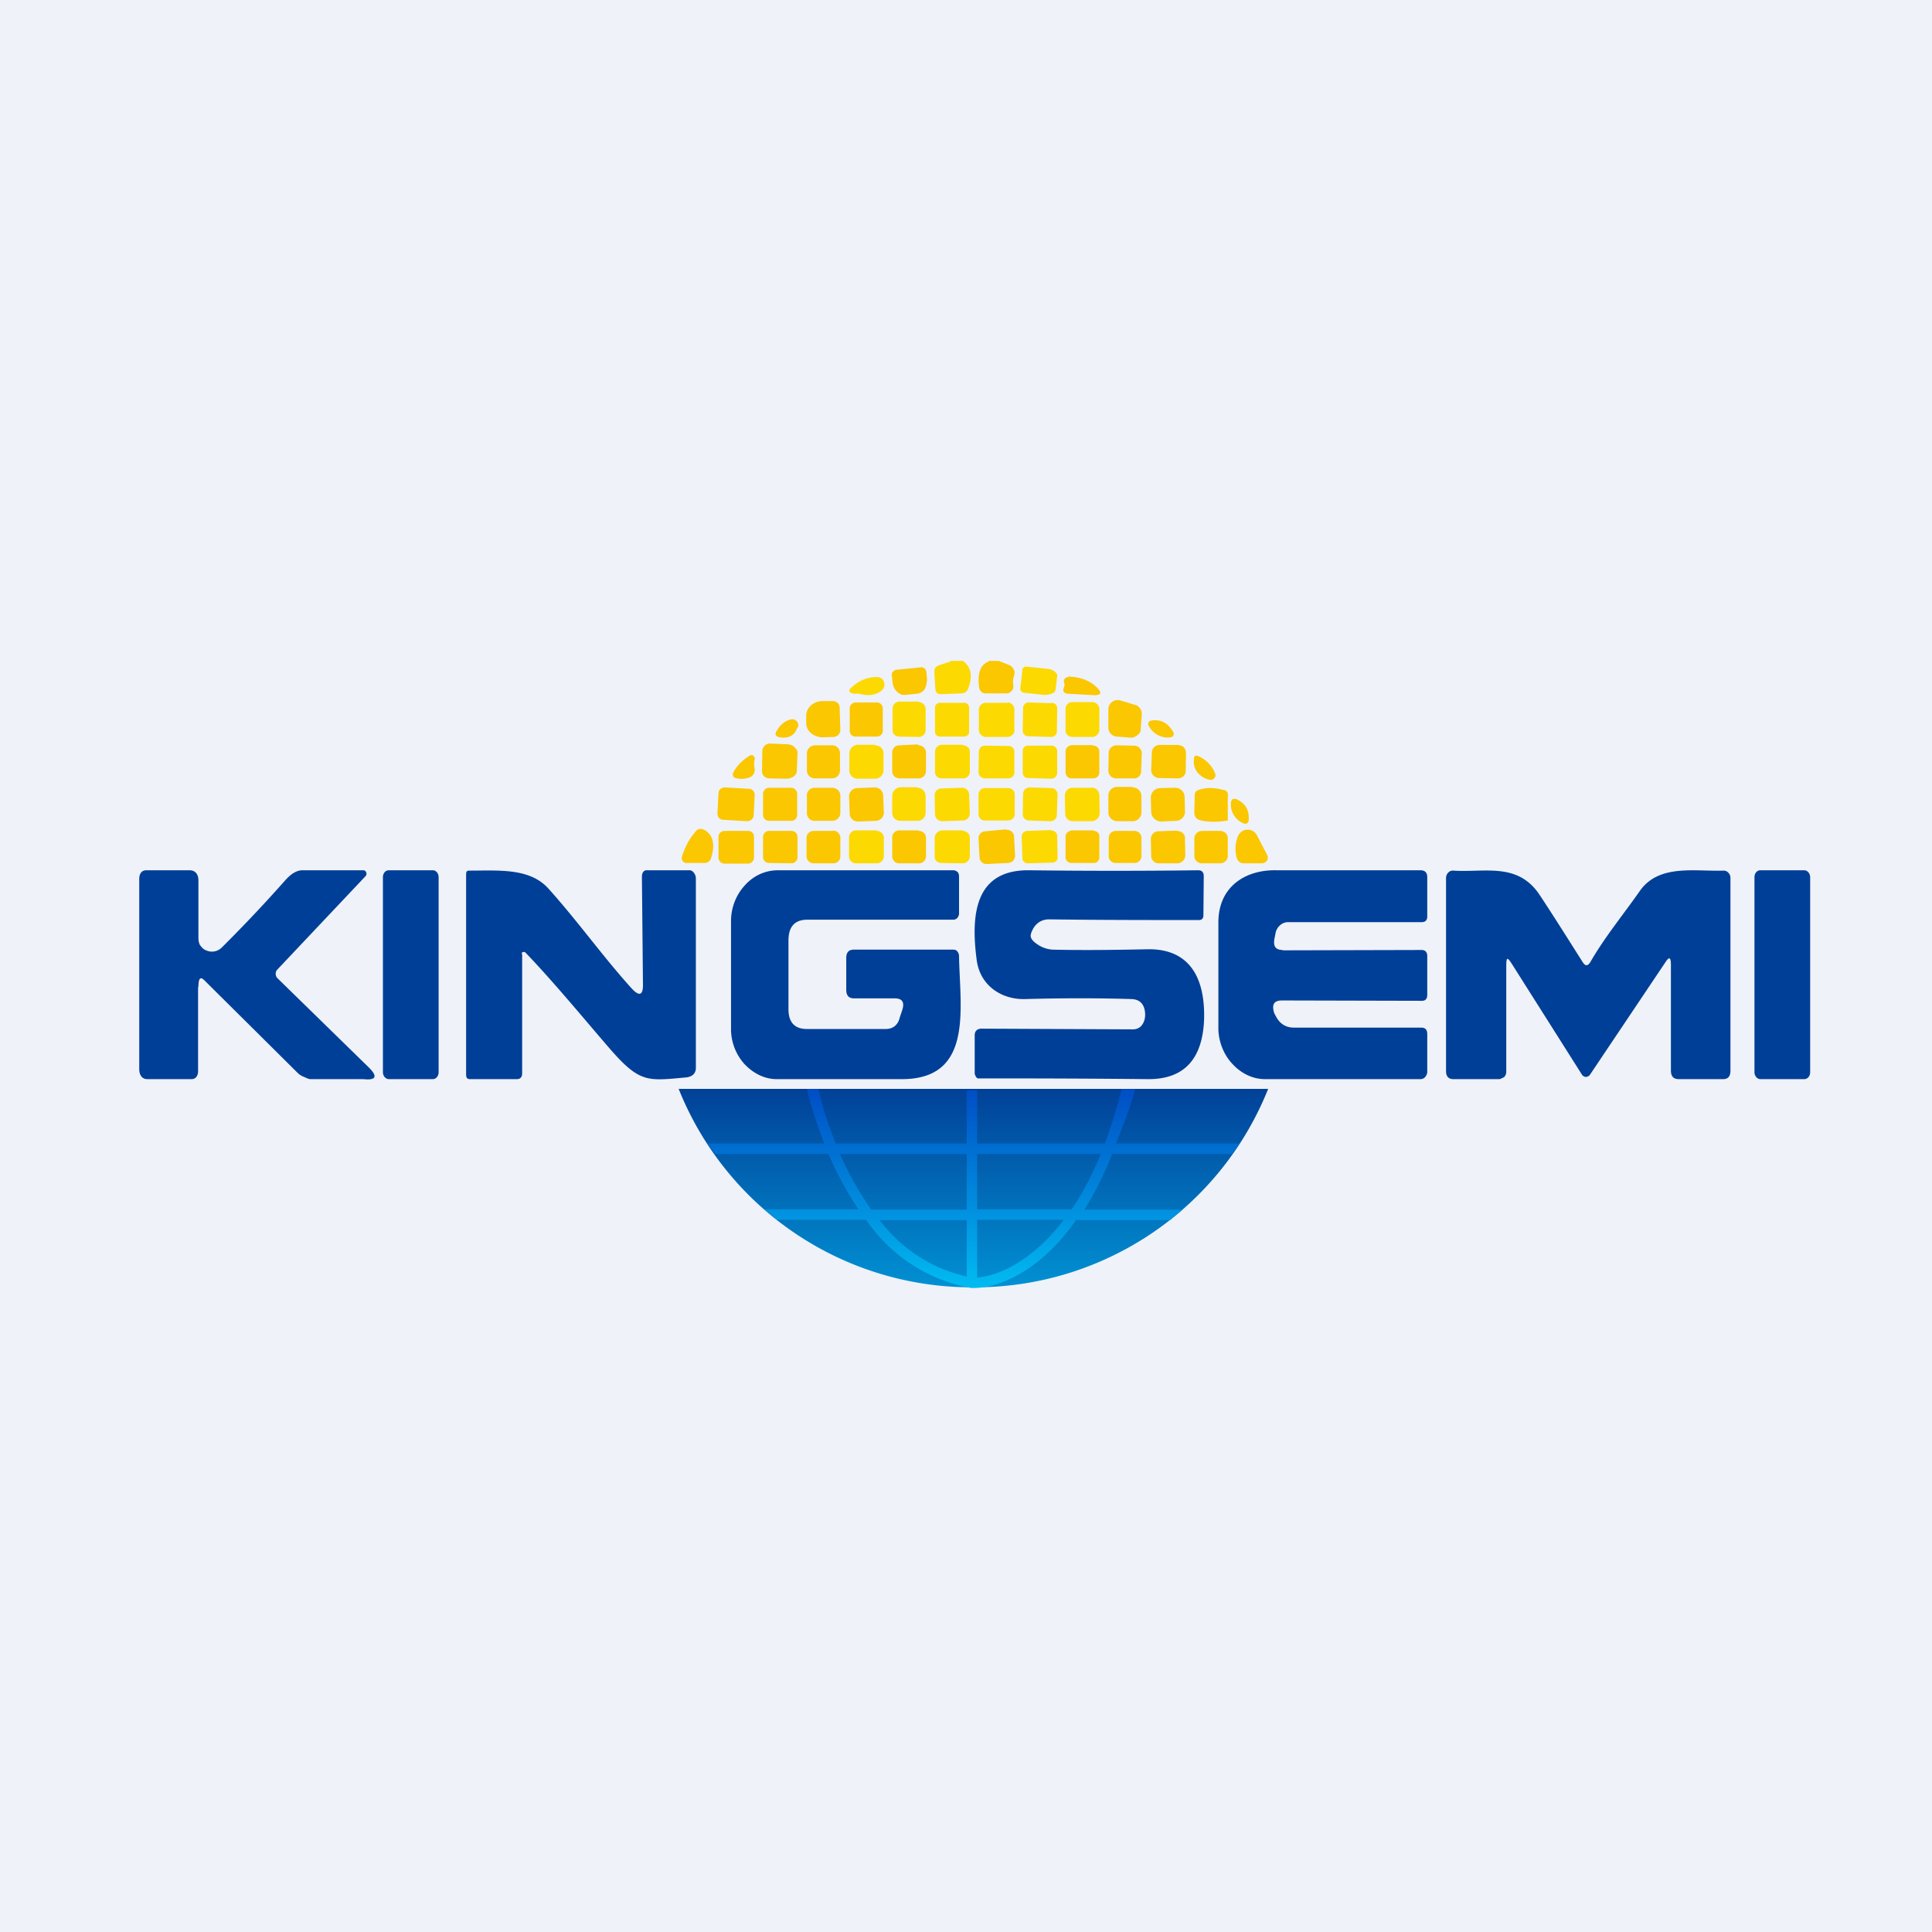 <?xml version="1.0" encoding="UTF-8"?>
<!-- generated by Finnhub -->
<svg viewBox="0 0 55.5 55.5" xmlns="http://www.w3.org/2000/svg">
<path d="M 0,0 H 55.5 V 55.5 H 0 Z" fill="rgb(239, 242, 248)"/>
<path d="M 27.3,18.985 H 27.66 C 27.89,19.15 27.95,19.4 27.82,19.76 C 27.79,19.86 27.72,19.92 27.6,19.92 L 27.04,19.94 C 26.94,19.95 26.88,19.9 26.87,19.8 L 26.84,19.3 C 26.84,19.2 26.88,19.14 26.98,19.11 L 27.31,19 Z" fill="rgb(252, 217, 0)"/>
<path d="M 28.4,18.985 H 28.69 L 28.98,19.1 C 29.04,19.12 29.09,19.17 29.12,19.23 C 29.15,19.28 29.15,19.35 29.13,19.41 A 0.57,0.57 0 0,0 29.11,19.69 A 0.19,0.19 0 0,1 29.06,19.85 A 0.2,0.2 0 0,1 28.91,19.92 H 28.32 C 28.22,19.92 28.15,19.86 28.13,19.76 C 28.07,19.35 28.16,19.09 28.41,19 Z M 26.45,19.17 A 0.14,0.14 0 0,1 26.59,19.24 L 26.61,19.29 L 26.63,19.5 C 26.63,19.6 26.61,19.71 26.56,19.8 A 0.31,0.31 0 0,1 26.33,19.93 L 26.02,19.96 A 0.3,0.3 0 0,1 25.89,19.95 A 0.34,0.34 0 0,1 25.77,19.87 A 0.4,0.4 0 0,1 25.68,19.75 A 0.46,0.46 0 0,1 25.64,19.6 L 25.62,19.4 C 25.62,19.36 25.62,19.32 25.65,19.3 A 0.14,0.14 0 0,1 25.75,19.24 L 26.45,19.17 Z" fill="rgb(250, 199, 0)"/>
<path d="M 29.36,19.235 C 29.37,19.22 29.39,19.19 29.41,19.17 A 0.11,0.11 0 0,1 29.49,19.15 L 30.05,19.21 C 30.14,19.21 30.22,19.24 30.28,19.28 C 30.34,19.32 30.38,19.37 30.37,19.42 L 30.32,19.82 C 30.32,19.86 30.28,19.9 30.22,19.92 A 0.53,0.53 0 0,1 29.97,19.96 L 29.41,19.9 A 0.11,0.11 0 0,1 29.34,19.86 A 0.11,0.11 0 0,1 29.31,19.78 L 29.37,19.25 Z M 24.65,19.92 A 0.31,0.31 0 0,1 24.5,19.92 C 24.38,19.89 24.36,19.83 24.46,19.75 C 24.67,19.55 24.92,19.45 25.19,19.45 A 0.2,0.2 0 0,1 25.31,19.48 A 0.2,0.2 0 0,1 25.39,19.58 C 25.43,19.69 25.4,19.78 25.31,19.85 C 25.13,19.98 24.91,20 24.65,19.92 Z" fill="rgb(252, 217, 0)"/>
<path d="M 30.69,19.435 C 31.04,19.45 31.32,19.55 31.53,19.77 C 31.66,19.91 31.63,19.97 31.43,19.97 L 30.71,19.93 C 30.57,19.93 30.51,19.86 30.57,19.73 A 0.16,0.16 0 0,0 30.57,19.62 A 0.13,0.13 0 0,1 30.63,19.46 L 30.69,19.45 Z M 24.14,20.96 A 0.2,0.2 0 0,1 24.08,21.11 A 0.21,0.21 0 0,1 23.94,21.17 L 23.64,21.18 A 0.52,0.52 0 0,1 23.31,21.07 A 0.42,0.42 0 0,1 23.2,20.94 A 0.38,0.38 0 0,1 23.16,20.78 V 20.58 A 0.4,0.4 0 0,1 23.28,20.28 A 0.5,0.5 0 0,1 23.61,20.14 H 23.91 A 0.22,0.22 0 0,1 24.06,20.19 A 0.2,0.2 0 0,1 24.12,20.33 L 24.14,20.96 Z M 32.18,20.12 L 32.61,20.25 C 32.67,20.26 32.71,20.3 32.75,20.35 C 32.79,20.4 32.8,20.45 32.8,20.52 L 32.77,20.95 C 32.77,21.02 32.73,21.08 32.67,21.12 A 0.27,0.27 0 0,1 32.48,21.19 L 32.09,21.16 A 0.27,0.27 0 0,1 31.91,21.08 A 0.26,0.26 0 0,1 31.84,20.9 V 20.38 A 0.26,0.26 0 0,1 31.94,20.17 A 0.27,0.27 0 0,1 32.18,20.12 Z M 25.19,20.18 H 24.59 C 24.49,20.18 24.41,20.25 24.41,20.35 V 20.98 C 24.4,21.08 24.48,21.16 24.58,21.16 H 25.18 C 25.28,21.16 25.36,21.09 25.36,20.99 V 20.36 C 25.36,20.26 25.29,20.18 25.19,20.18 Z" fill="rgb(250, 199, 0)"/>
<path d="M 26.39,20.155 H 25.84 A 0.2,0.2 0 0,0 25.64,20.36 V 20.96 C 25.63,21.07 25.72,21.16 25.83,21.16 L 26.39,21.17 C 26.49,21.17 26.59,21.09 26.59,20.98 V 20.37 A 0.2,0.2 0 0,0 26.4,20.17 Z M 27.72,20.19 H 27 A 0.14,0.14 0 0,0 26.86,20.32 V 21.02 C 26.86,21.09 26.92,21.16 26.99,21.16 H 27.69 C 27.78,21.16 27.84,21.1 27.84,21.02 V 20.32 A 0.14,0.14 0 0,0 27.71,20.19 Z M 28.95,20.19 H 28.32 A 0.2,0.2 0 0,0 28.12,20.37 V 20.97 C 28.12,21.08 28.22,21.17 28.32,21.17 H 28.94 C 29.04,21.17 29.14,21.09 29.14,20.98 V 20.38 A 0.2,0.2 0 0,0 28.94,20.18 Z M 30.21,20.2 L 29.56,20.18 A 0.16,0.16 0 0,0 29.39,20.34 L 29.38,20.99 C 29.38,21.08 29.45,21.15 29.54,21.15 L 30.19,21.17 C 30.29,21.17 30.36,21.1 30.36,21.01 L 30.37,20.36 A 0.16,0.16 0 0,0 30.21,20.19 Z M 31.38,20.17 H 30.79 C 30.69,20.17 30.61,20.26 30.61,20.36 V 20.99 C 30.61,21.09 30.7,21.17 30.81,21.17 H 31.39 C 31.49,21.16 31.58,21.07 31.58,20.97 V 20.35 C 31.57,20.25 31.48,20.17 31.38,20.17 Z" fill="rgb(252, 217, 0)"/>
<path d="M 22.91,20.885 C 22.83,21.13 22.66,21.22 22.39,21.18 C 22.28,21.15 22.25,21.09 22.31,21 C 22.41,20.82 22.55,20.71 22.71,20.67 A 0.17,0.17 0 0,1 22.93,20.81 V 20.9 Z M 33.05,20.93 C 32.93,20.77 32.98,20.69 33.18,20.69 C 33.41,20.69 33.58,20.81 33.71,21.04 A 0.1,0.1 0 0,1 33.63,21.18 A 0.6,0.6 0 0,1 33.05,20.93 Z M 35.36,23.14 C 35.35,22.94 35.43,22.9 35.6,23 C 35.8,23.12 35.89,23.3 35.87,23.57 A 0.1,0.1 0 0,1 35.82,23.65 A 0.1,0.1 0 0,1 35.72,23.65 A 0.58,0.58 0 0,1 35.36,23.15 Z M 21.9,21.56 A 0.2,0.2 0 0,1 21.97,21.42 A 0.21,0.21 0 0,1 22.13,21.36 L 22.6,21.38 A 0.4,0.4 0 0,1 22.72,21.4 C 22.76,21.41 22.79,21.43 22.82,21.46 L 22.89,21.54 A 0.2,0.2 0 0,1 22.91,21.64 L 22.89,22.14 C 22.89,22.21 22.85,22.27 22.79,22.31 A 0.38,0.38 0 0,1 22.56,22.37 L 22.09,22.36 A 0.21,0.21 0 0,1 21.9,22.22 A 0.2,0.2 0 0,1 21.89,22.14 L 21.9,21.56 Z M 33.86,21.4 H 33.31 A 0.22,0.22 0 0,0 33.09,21.6 L 33.07,22.13 C 33.07,22.24 33.17,22.34 33.28,22.35 L 33.83,22.36 C 33.96,22.36 34.06,22.27 34.06,22.16 L 34.07,21.63 C 34.07,21.51 33.98,21.41 33.87,21.41 Z M 23.9,21.41 H 23.42 C 23.29,21.41 23.18,21.51 23.18,21.64 V 22.13 C 23.18,22.26 23.28,22.36 23.41,22.36 H 23.9 C 24.03,22.36 24.13,22.26 24.13,22.13 V 21.64 C 24.13,21.51 24.03,21.41 23.9,21.41 Z" fill="rgb(250, 199, 0)"/>
<path d="M 25.13,21.395 H 24.63 C 24.5,21.41 24.4,21.51 24.4,21.64 V 22.14 C 24.4,22.27 24.51,22.37 24.64,22.37 H 25.15 C 25.28,22.36 25.38,22.26 25.38,22.13 V 21.63 C 25.38,21.51 25.27,21.41 25.14,21.41 Z" fill="rgb(252, 217, 0)"/>
<path d="M 26.37,21.385 L 25.83,21.41 C 25.71,21.41 25.63,21.51 25.63,21.62 V 22.16 C 25.63,22.28 25.73,22.36 25.85,22.36 H 26.39 C 26.51,22.36 26.6,22.26 26.6,22.15 V 21.61 C 26.59,21.49 26.5,21.41 26.38,21.41 Z" fill="rgb(250, 199, 0)"/>
<path d="M 27.66,21.395 H 27.04 C 26.94,21.41 26.86,21.49 26.86,21.6 V 22.18 C 26.86,22.28 26.94,22.36 27.05,22.36 H 27.67 C 27.77,22.36 27.86,22.28 27.86,22.17 V 21.59 C 27.86,21.49 27.77,21.41 27.66,21.41 Z M 28.97,21.43 L 28.3,21.42 C 28.2,21.42 28.12,21.49 28.12,21.59 L 28.11,22.18 C 28.11,22.28 28.19,22.35 28.28,22.36 H 28.96 C 29.06,22.36 29.14,22.29 29.14,22.19 V 21.6 C 29.14,21.5 29.07,21.43 28.97,21.43 Z M 30.21,21.42 H 29.55 C 29.45,21.41 29.38,21.48 29.38,21.57 V 22.19 C 29.38,22.28 29.44,22.35 29.53,22.35 L 30.2,22.37 C 30.29,22.37 30.36,22.3 30.37,22.21 V 21.58 A 0.16,0.16 0 0,0 30.21,21.42 Z" fill="rgb(252, 217, 0)"/>
<path d="M 31.39,21.405 H 30.79 C 30.69,21.42 30.61,21.49 30.61,21.58 V 22.18 C 30.61,22.28 30.68,22.36 30.78,22.36 H 31.4 C 31.5,22.36 31.58,22.29 31.58,22.19 V 21.59 C 31.58,21.49 31.5,21.42 31.41,21.42 Z M 32.58,21.42 L 32.08,21.41 C 31.95,21.41 31.85,21.51 31.85,21.62 L 31.84,22.14 C 31.84,22.26 31.94,22.36 32.06,22.36 H 32.56 C 32.68,22.37 32.78,22.28 32.78,22.16 L 32.8,21.64 C 32.8,21.52 32.7,21.42 32.58,21.42 Z M 21.06,22.2 C 21.16,22.01 21.31,21.85 21.53,21.71 A 0.1,0.1 0 0,1 21.64,21.71 A 0.1,0.1 0 0,1 21.68,21.81 A 0.54,0.54 0 0,0 21.68,22.08 C 21.68,22.13 21.68,22.18 21.65,22.23 A 0.22,0.22 0 0,1 21.54,22.33 A 0.67,0.67 0 0,1 21.13,22.35 A 0.1,0.1 0 0,1 21.06,22.29 A 0.1,0.1 0 0,1 21.06,22.21 Z M 34.75,22.4 C 34.47,22.34 34.25,22.1 34.3,21.8 C 34.3,21.7 34.36,21.69 34.44,21.73 A 0.9,0.9 0 0,1 34.91,22.23 A 0.13,0.13 0 0,1 34.88,22.36 A 0.14,0.14 0 0,1 34.75,22.4 Z M 21.51,22.66 L 20.83,22.62 C 20.73,22.62 20.65,22.68 20.64,22.78 L 20.61,23.37 C 20.61,23.47 20.68,23.55 20.78,23.55 L 21.46,23.59 C 21.56,23.59 21.64,23.52 21.65,23.43 L 21.68,22.84 C 21.68,22.74 21.61,22.66 21.51,22.66 Z M 22.72,22.63 H 22.09 C 21.99,22.63 21.92,22.72 21.92,22.81 V 23.41 C 21.92,23.51 22,23.58 22.1,23.58 H 22.73 C 22.83,23.58 22.9,23.5 22.9,23.41 V 22.81 C 22.9,22.71 22.82,22.63 22.72,22.63 Z M 23.9,22.63 H 23.4 C 23.28,22.63 23.17,22.73 23.18,22.86 V 23.36 C 23.18,23.48 23.28,23.59 23.41,23.58 H 23.91 C 24.03,23.58 24.14,23.48 24.14,23.35 V 22.85 C 24.14,22.73 24.03,22.63 23.9,22.63 Z M 25.12,22.62 L 24.62,22.64 A 0.24,0.24 0 0,0 24.39,22.88 L 24.41,23.38 C 24.41,23.5 24.52,23.6 24.65,23.6 L 25.15,23.58 C 25.29,23.58 25.39,23.47 25.39,23.34 L 25.37,22.85 A 0.24,0.24 0 0,0 25.12,22.62 Z" fill="rgb(250, 199, 0)"/>
<path d="M 26.35,22.615 H 25.86 C 25.73,22.63 25.63,22.73 25.63,22.86 V 23.35 C 25.63,23.48 25.73,23.58 25.86,23.58 H 26.36 C 26.49,23.58 26.59,23.48 26.59,23.35 V 22.87 C 26.59,22.74 26.49,22.63 26.36,22.63 Z M 27.64,22.63 L 27.04,22.65 C 26.94,22.65 26.84,22.74 26.85,22.85 L 26.86,23.39 C 26.86,23.5 26.96,23.59 27.06,23.59 L 27.66,23.57 C 27.77,23.57 27.86,23.48 27.86,23.37 L 27.84,22.82 C 27.84,22.72 27.75,22.63 27.64,22.63 Z M 28.96,22.64 H 28.29 C 28.19,22.64 28.11,22.72 28.11,22.82 V 23.39 C 28.11,23.49 28.19,23.57 28.29,23.57 H 28.96 C 29.06,23.57 29.15,23.49 29.15,23.39 V 22.82 C 29.15,22.72 29.07,22.64 28.96,22.64 Z M 30.2,22.64 L 29.58,22.62 C 29.48,22.62 29.39,22.7 29.39,22.8 L 29.38,23.39 C 29.38,23.49 29.46,23.57 29.56,23.57 L 30.18,23.59 C 30.28,23.59 30.36,23.51 30.36,23.41 L 30.38,22.82 C 30.38,22.72 30.3,22.64 30.2,22.64 Z M 31.36,22.63 H 30.81 C 30.69,22.63 30.59,22.73 30.59,22.85 L 30.6,23.38 C 30.6,23.5 30.7,23.59 30.82,23.59 H 31.37 C 31.49,23.58 31.59,23.49 31.59,23.36 L 31.58,22.84 C 31.58,22.72 31.48,22.62 31.36,22.63 Z" fill="rgb(252, 217, 0)"/>
<path d="M 32.53,22.605 H 32.09 A 0.25,0.25 0 0,0 31.84,22.87 V 23.34 C 31.84,23.48 31.96,23.59 32.1,23.59 H 32.54 C 32.68,23.59 32.79,23.47 32.79,23.34 V 22.86 A 0.25,0.25 0 0,0 32.54,22.62 Z M 33.75,22.63 L 33.33,22.64 A 0.27,0.27 0 0,0 33.06,22.92 L 33.07,23.33 C 33.08,23.48 33.21,23.6 33.36,23.6 L 33.78,23.58 C 33.93,23.58 34.05,23.45 34.04,23.3 L 34.03,22.89 A 0.27,0.27 0 0,0 33.75,22.63 Z M 35.27,23.57 S 34.85,23.65 34.51,23.57 C 34.36,23.54 34.3,23.45 34.31,23.31 L 34.32,22.85 C 34.32,22.77 34.36,22.71 34.44,22.69 C 34.69,22.61 34.88,22.63 35.14,22.69 C 35.26,22.71 35.29,22.79 35.27,22.9 V 23.57 Z M 20.25,23.85 C 20.48,23.99 20.55,24.25 20.43,24.64 C 20.4,24.74 20.33,24.79 20.23,24.79 H 19.73 A 0.14,0.14 0 0,1 19.59,24.61 C 19.67,24.35 19.79,24.11 19.98,23.89 C 20.05,23.8 20.14,23.79 20.25,23.85 Z M 21.49,23.87 H 20.82 C 20.72,23.87 20.64,23.94 20.64,24.04 V 24.64 C 20.64,24.73 20.72,24.81 20.82,24.81 H 21.48 C 21.58,24.81 21.66,24.73 21.66,24.63 V 24.04 C 21.66,23.94 21.59,23.87 21.49,23.87 Z M 22.74,23.87 H 22.11 C 22.01,23.86 21.92,23.94 21.92,24.04 V 24.62 C 21.92,24.72 22,24.79 22.1,24.79 L 22.73,24.8 C 22.83,24.8 22.91,24.72 22.91,24.63 V 24.05 C 22.91,23.95 22.84,23.87 22.74,23.87 Z M 23.94,23.87 H 23.37 C 23.26,23.87 23.17,23.96 23.17,24.06 V 24.61 C 23.17,24.71 23.27,24.8 23.37,24.8 H 23.94 C 24.05,24.8 24.14,24.71 24.14,24.6 V 24.06 C 24.14,23.96 24.04,23.86 23.94,23.86 Z" fill="rgb(250, 199, 0)"/>
<path d="M 25.18,23.855 H 24.59 A 0.2,0.2 0 0,0 24.39,24.06 V 24.6 C 24.39,24.71 24.48,24.8 24.59,24.8 H 25.19 C 25.29,24.8 25.39,24.71 25.39,24.6 V 24.06 A 0.2,0.2 0 0,0 25.19,23.87 Z" fill="rgb(252, 217, 0)"/>
<path d="M 26.39,23.855 H 25.83 A 0.2,0.2 0 0,0 25.63,24.07 V 24.6 C 25.63,24.7 25.71,24.8 25.83,24.8 H 26.4 A 0.2,0.2 0 0,0 26.6,24.6 V 24.07 A 0.2,0.2 0 0,0 26.4,23.87 Z" fill="rgb(250, 199, 0)"/>
<path d="M 27.66,23.855 H 27.05 C 26.95,23.87 26.86,23.95 26.85,24.05 V 24.61 C 26.85,24.71 26.93,24.79 27.04,24.79 L 27.66,24.8 C 27.76,24.8 27.85,24.72 27.86,24.62 V 24.06 C 27.86,23.96 27.78,23.88 27.67,23.87 Z" fill="rgb(252, 217, 0)"/>
<path d="M 28.9,23.825 L 28.31,23.88 A 0.2,0.2 0 0,0 28.11,24.09 L 28.14,24.64 C 28.15,24.74 28.24,24.83 28.36,24.82 L 28.96,24.79 C 29.08,24.78 29.16,24.69 29.16,24.58 L 29.13,24.03 A 0.2,0.2 0 0,0 28.91,23.84 Z" fill="rgb(250, 199, 0)"/>
<path d="M 30.19,23.845 L 29.51,23.87 A 0.16,0.16 0 0,0 29.35,24.03 L 29.37,24.64 C 29.37,24.74 29.44,24.8 29.53,24.8 L 30.23,24.78 C 30.32,24.78 30.39,24.71 30.38,24.62 L 30.37,24.02 A 0.16,0.16 0 0,0 30.2,23.86 Z" fill="rgb(252, 217, 0)"/>
<path d="M 31.41,23.855 H 30.79 C 30.69,23.87 30.61,23.94 30.61,24.03 V 24.63 C 30.61,24.72 30.69,24.79 30.78,24.79 H 31.41 C 31.51,24.8 31.58,24.72 31.58,24.63 V 24.03 C 31.59,23.94 31.51,23.87 31.42,23.87 Z M 32.6,23.87 H 32.05 A 0.2,0.2 0 0,0 31.85,24.07 V 24.59 C 31.85,24.7 31.93,24.79 32.05,24.79 H 32.59 A 0.2,0.2 0 0,0 32.79,24.6 V 24.07 A 0.2,0.2 0 0,0 32.59,23.87 Z M 33.8,23.86 L 33.28,23.88 C 33.16,23.88 33.06,23.98 33.06,24.1 L 33.07,24.59 C 33.07,24.71 33.18,24.81 33.3,24.8 H 33.83 C 33.95,24.79 34.05,24.69 34.05,24.57 L 34.04,24.07 C 34.04,23.96 33.94,23.87 33.81,23.87 Z M 35.05,23.87 H 34.53 C 34.41,23.87 34.31,23.97 34.31,24.08 V 24.59 C 34.31,24.71 34.41,24.8 34.53,24.8 H 35.05 C 35.17,24.8 35.27,24.7 35.27,24.6 V 24.08 C 35.27,23.96 35.17,23.87 35.05,23.87 Z M 36.4,24.56 A 0.16,0.16 0 0,1 36.33,24.78 A 0.17,0.17 0 0,1 36.25,24.8 H 35.73 C 35.63,24.8 35.56,24.74 35.53,24.65 A 0.96,0.96 0 0,1 35.56,24.03 A 0.3,0.3 0 0,1 36.11,24 L 36.4,24.56 Z" fill="rgb(250, 199, 0)"/>
<path d="M 5.69,28.345 V 30.73 C 5.7,30.88 5.64,31 5.5,31 H 4.23 C 4.08,31 4,30.88 4,30.71 V 25.25 C 4,25.1 4.07,25 4.2,25 H 5.44 C 5.61,25 5.7,25.11 5.7,25.3 V 26.9 C 5.7,26.98 5.7,27.06 5.74,27.14 C 5.79,27.21 5.84,27.27 5.92,27.3 A 0.4,0.4 0 0,0 6.37,27.22 A 41.3,41.3 0 0,0 8.21,25.27 C 8.34,25.13 8.49,25.01 8.67,25 H 10.43 A 0.1,0.1 0 0,1 10.48,25.01 A 0.1,0.1 0 0,1 10.52,25.06 A 0.1,0.1 0 0,1 10.5,25.17 L 7.96,27.86 A 0.17,0.17 0 0,0 7.92,27.98 A 0.17,0.17 0 0,0 7.97,28.1 L 10.58,30.65 C 10.86,30.92 10.81,31.04 10.44,31 H 8.92 C 8.86,31 8.79,30.96 8.72,30.93 A 0.48,0.48 0 0,1 8.56,30.83 L 5.87,28.16 C 5.73,28.02 5.7,28.16 5.7,28.36 Z M 12.43,25 H 11.17 C 11.07,25 11,25.09 11,25.2 V 30.8 C 11,30.91 11.08,31 11.17,31 H 12.43 C 12.53,31 12.6,30.91 12.6,30.8 V 25.2 C 12.6,25.09 12.53,25 12.43,25 Z M 15,27.41 V 30.83 C 15,30.94 14.95,31 14.85,31 H 13.5 C 13.39,31 13.39,30.92 13.39,30.84 V 25.12 C 13.39,25.06 13.4,25.01 13.47,25.01 C 14.32,25.01 15.2,24.93 15.74,25.51 C 16.59,26.45 17.34,27.51 18.16,28.41 C 18.37,28.63 18.48,28.59 18.47,28.26 L 18.44,25.19 C 18.44,25.07 18.49,24.99 18.6,25 H 19.81 C 19.91,25 19.99,25.13 19.99,25.23 V 30.68 C 19.99,30.84 19.88,30.93 19.72,30.95 C 18.59,31.05 18.38,31.13 17.47,30.07 C 16.72,29.2 15.87,28.17 15.1,27.37 A 0.06,0.06 0 0,0 15.03,27.35 A 0.07,0.07 0 0,0 14.99,27.37 V 27.41 Z M 36.84,27.3 L 40.84,27.29 C 40.94,27.29 41,27.35 41,27.46 V 28.58 C 41,28.69 40.95,28.75 40.85,28.75 L 36.83,28.74 C 36.6,28.74 36.53,28.85 36.6,29.09 A 0.7,0.7 0 0,0 36.65,29.19 C 36.76,29.41 36.94,29.52 37.17,29.52 H 40.83 C 40.94,29.52 41,29.58 41,29.7 V 30.8 C 41,30.85 40.97,30.9 40.94,30.94 A 0.18,0.18 0 0,1 40.81,31 H 36.34 C 35.99,31 35.66,30.84 35.41,30.57 C 35.16,30.31 35.01,29.94 35,29.57 V 26.5 C 35,25.45 35.8,24.98 36.67,25 H 40.8 C 40.93,25 41,25.06 41,25.2 V 26.33 C 41,26.44 40.94,26.49 40.84,26.49 H 37 A 0.35,0.35 0 0,0 36.76,26.59 A 0.4,0.4 0 0,0 36.64,26.82 L 36.61,26.97 C 36.57,27.19 36.65,27.29 36.85,27.29 Z M 43.27,27.82 V 30.77 A 0.23,0.23 0 0,1 43.22,30.93 A 0.2,0.2 0 0,1 43.15,30.97 C 43.13,30.98 43.1,31 43.07,31 H 41.75 C 41.61,31 41.54,30.92 41.54,30.77 V 25.22 A 0.22,0.22 0 0,1 41.6,25.07 A 0.18,0.18 0 0,1 41.75,25.01 C 42.65,25.07 43.6,24.76 44.23,25.71 C 44.66,26.36 45.06,27 45.46,27.63 C 45.54,27.76 45.61,27.76 45.69,27.63 C 46.09,26.93 46.65,26.25 47.11,25.59 C 47.66,24.81 48.71,25.04 49.51,25.01 A 0.18,0.18 0 0,1 49.65,25.07 A 0.21,0.21 0 0,1 49.71,25.22 V 30.76 C 49.71,30.92 49.64,31 49.5,31 H 48.23 C 48.07,31 48,30.92 48,30.75 V 27.72 C 48,27.49 47.95,27.47 47.83,27.66 L 45.67,30.88 A 0.13,0.13 0 0,1 45.62,30.92 A 0.12,0.12 0 0,1 45.5,30.92 A 0.13,0.13 0 0,1 45.45,30.88 L 43.45,27.72 C 43.28,27.45 43.27,27.5 43.27,27.82 Z M 51.83,25 H 50.57 C 50.47,25 50.4,25.09 50.4,25.2 V 30.8 C 50.4,30.91 50.48,31 50.57,31 H 51.83 C 51.93,31 52,30.91 52,30.8 V 25.2 C 52,25.09 51.92,25 51.83,25 Z M 25.84,29.25 L 25.92,29.01 C 25.99,28.79 25.92,28.68 25.7,28.68 H 24.54 C 24.38,28.68 24.31,28.6 24.31,28.43 V 27.52 C 24.31,27.36 24.38,27.28 24.53,27.28 H 27.38 C 27.43,27.28 27.47,27.29 27.5,27.33 A 0.2,0.2 0 0,1 27.55,27.46 C 27.57,28.94 27.99,31.02 25.88,31 H 22.31 C 21.96,31 21.63,30.83 21.38,30.56 A 1.5,1.5 0 0,1 21,29.56 V 26.46 C 21,26.08 21.14,25.71 21.4,25.43 C 21.65,25.15 21.99,25 22.35,25 H 27.39 C 27.43,25 27.47,25.02 27.51,25.05 C 27.54,25.09 27.55,25.13 27.55,25.18 V 26.23 A 0.2,0.2 0 0,1 27.5,26.37 A 0.16,0.16 0 0,1 27.39,26.42 H 23.19 C 22.83,26.42 22.65,26.62 22.65,27.02 V 28.99 C 22.65,29.37 22.83,29.56 23.18,29.56 H 25.44 C 25.64,29.56 25.78,29.46 25.84,29.26 Z M 29.62,26.82 C 29.58,26.92 29.64,27.02 29.79,27.12 C 29.93,27.22 30.08,27.27 30.24,27.28 C 31.08,27.3 31.97,27.29 32.92,27.27 C 34.09,27.23 34.62,27.98 34.59,29.27 C 34.55,30.43 34.01,31.01 32.97,31 A 410.77,410.77 0 0,0 28.09,30.98 A 0.13,0.13 0 0,1 28.05,30.95 A 0.14,0.14 0 0,1 28.02,30.9 L 28,30.85 V 29.74 C 28,29.61 28.08,29.55 28.2,29.55 L 32.54,29.57 C 32.7,29.57 32.81,29.49 32.87,29.32 A 0.57,0.57 0 0,0 32.89,29.06 C 32.86,28.83 32.73,28.71 32.51,28.7 C 31.55,28.67 30.53,28.67 29.45,28.7 C 28.8,28.72 28.17,28.34 28.06,27.6 C 27.88,26.26 28.01,24.98 29.57,25 C 31.21,25.02 32.83,25.02 34.42,25 C 34.52,25 34.58,25.05 34.58,25.17 L 34.57,26.29 C 34.57,26.38 34.53,26.43 34.44,26.43 C 33.04,26.43 31.61,26.43 30.14,26.41 C 29.89,26.41 29.71,26.55 29.62,26.81 Z" fill="rgb(0, 63, 151)"/>
<path d="M 19.49,31.265 A 9.06,9.06 0 0,0 27.97,36.98 A 9.06,9.06 0 0,0 36.43,31.28 H 19.5 Z" fill="url(#b)"/>
<path d="M 30.93,35.025 C 29.86,36.56 28.64,37.02 27.91,37 H 27.9 A 4.64,4.64 0 0,1 24.88,35.04 H 22.32 L 21.96,34.74 H 24.66 A 9.55,9.55 0 0,1 23.8,33.15 H 20.55 L 20.33,32.85 H 23.68 C 23.46,32.29 23.27,31.7 23.18,31.28 H 23.51 C 23.61,31.72 23.77,32.27 24.01,32.85 H 27.77 V 31.32 H 28.07 V 32.85 H 31.74 C 31.91,32.38 32.08,31.86 32.22,31.28 H 32.61 C 32.47,31.84 32.23,32.4 32.06,32.85 H 35.61 L 35.39,33.15 H 31.95 A 9.43,9.43 0 0,1 31.15,34.75 H 33.97 L 33.61,35.05 H 30.94 Z M 30.56,35.04 C 29.64,36.25 28.66,36.65 28.07,36.7 V 35.04 H 30.57 Z M 30.78,34.74 H 28.07 V 33.15 H 31.62 A 8.77,8.77 0 0,1 30.78,34.75 Z M 27.77,33.15 H 24.13 A 9.15,9.15 0 0,0 25.03,34.75 H 27.77 V 33.15 Z M 27.77,35.05 H 25.27 A 4.3,4.3 0 0,0 27.77,36.67 V 35.04 Z" fill="url(#a)" fill-rule="evenodd"/>
<defs>
<linearGradient id="b" x1="27.97" x2="27.97" y1="31.28" y2="36.99" gradientUnits="userSpaceOnUse">
<stop stop-color="rgb(1, 65, 152)" offset="0"/>
<stop stop-color="rgb(1, 145, 211)" offset="1"/>
</linearGradient>
<linearGradient id="a" x1="27.97" x2="27.97" y1="31.28" y2="37" gradientUnits="userSpaceOnUse">
<stop stop-color="rgb(0, 77, 196)" offset="0"/>
<stop stop-color="rgb(1, 187, 241)" offset="1"/>
</linearGradient>
</defs>
</svg>
